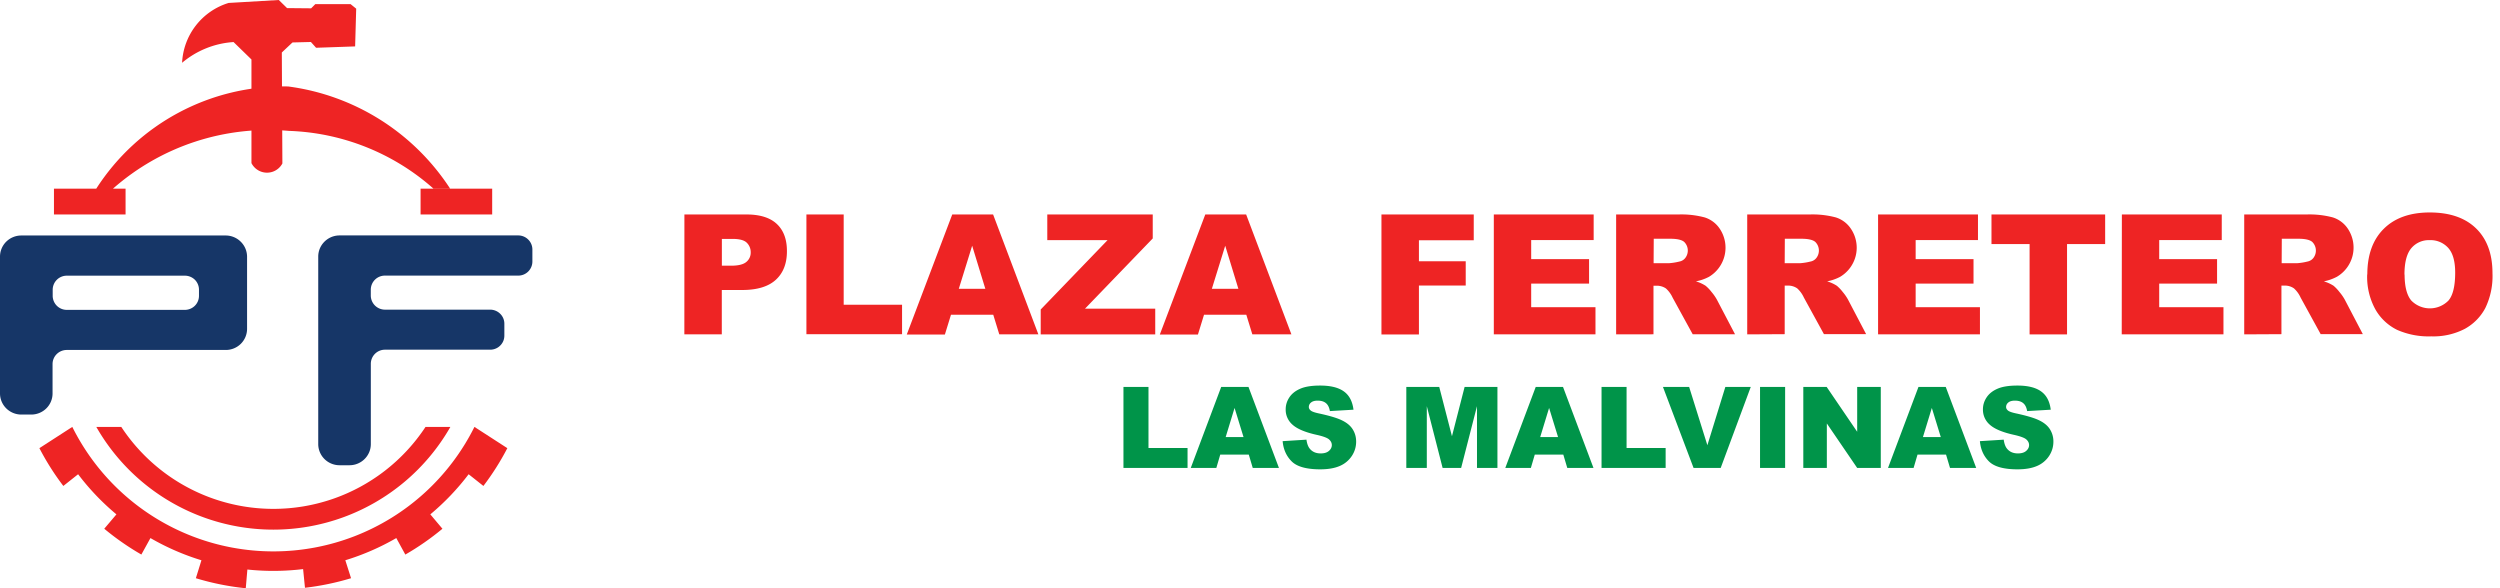 <svg width="221" height="52" viewBox="0 0 221 52" fill="none" xmlns="http://www.w3.org/2000/svg">
    <path d="M60.502 18.959h5.489c1.194 0 2.09.282 2.686.845.597.564.893 1.368.887 2.412 0 1.073-.325 1.912-.976 2.512-.65.6-1.64.907-2.973.907h-1.808v3.922h-3.31l.005-10.598zm3.31 4.528h.813c.642 0 1.09-.11 1.35-.331a1.058 1.058 0 0 0 .388-.843 1.163 1.163 0 0 0-.337-.845c-.224-.233-.647-.349-1.268-.349h-.945v2.368zm7.475-4.528h3.295v7.98h5.16v2.606h-8.455V18.96zm16.517 8.866h-3.738l-.538 1.747h-3.37l4.02-10.613h3.612l4.001 10.598h-3.455l-.532-1.732zm-.7-2.293-1.165-3.81-1.182 3.81h2.347zm5.476-6.573h9.322v2.119l-5.985 6.206h6.206v2.279H91.998V27.36l5.91-6.132H92.58v-2.27zm17.594 8.866h-3.739l-.538 1.747h-3.369l4.019-10.613h3.612l4.001 10.598h-3.454l-.532-1.732zm-.701-2.293-1.164-3.81-1.182 3.81h2.346zM122.12 18.96h8.159v2.278h-4.846v1.859h4.137v2.145h-4.137v4.324h-3.313V18.959zm9.933 0h8.827v2.263h-5.523v1.687h5.116v2.16h-5.116v2.087h5.683v2.4h-8.987V18.96zm10.813 10.597V18.96h5.494a7.979 7.979 0 0 1 2.335.26c.531.168.991.508 1.307.966a3 3 0 0 1-.931 4.286 4.06 4.06 0 0 1-1.153.399c.303.089.591.22.857.39.201.169.383.36.541.57.174.204.327.425.458.66l1.605 3.061h-3.742l-1.773-3.233a2.51 2.51 0 0 0-.591-.816 1.406 1.406 0 0 0-.81-.245h-.295v4.294l-3.302.006zm3.313-6.292h1.392c.3-.023.596-.071.887-.145a.85.85 0 0 0 .535-.334 1.071 1.071 0 0 0-.118-1.407c-.219-.183-.63-.274-1.233-.274h-1.451l-.012 2.16zm8.275 6.292V18.96h5.5a7.979 7.979 0 0 1 2.335.26c.531.168.991.508 1.306.966a2.987 2.987 0 0 1-.029 3.462c-.24.334-.547.614-.901.824a4.06 4.06 0 0 1-1.147.399c.303.089.591.22.857.39.197.166.374.353.529.558.174.205.327.425.458.66l1.605 3.061h-3.73l-1.773-3.233a2.51 2.51 0 0 0-.591-.816 1.407 1.407 0 0 0-.81-.245h-.296v4.294l-3.313.018zm3.313-6.292h1.392c.3-.023.596-.071.887-.145a.85.85 0 0 0 .535-.334 1.071 1.071 0 0 0-.118-1.407c-.219-.183-.63-.274-1.233-.274h-1.451l-.012 2.16zm8.255-4.306h8.831v2.264h-5.509v1.687h5.115v2.16h-5.115v2.087h5.683v2.4h-9.005V18.96zm10.025 0h10.048v2.619h-3.369v7.98h-3.31v-7.98h-3.369v-2.619zm11.526 0h8.83v2.264h-5.529v1.687h5.115v2.16h-5.115v2.087h5.68v2.4h-8.993l.012-10.598zm10.816 10.598V18.96h5.497a8.01 8.01 0 0 1 2.338.26 2.5 2.5 0 0 1 1.303.966 3.004 3.004 0 0 1 .458 2.346 2.993 2.993 0 0 1-1.403 1.934 4.14 4.14 0 0 1-1.153.405c.302.09.591.22.857.39.195.167.371.354.526.558.175.205.329.425.461.66l1.602 3.061h-3.727l-1.773-3.233a2.467 2.467 0 0 0-.591-.816 1.4 1.4 0 0 0-.81-.245h-.295v4.294l-3.29.018zm3.31-6.292h1.395c.299-.023.596-.071.887-.145a.86.86 0 0 0 .535-.334 1.071 1.071 0 0 0-.121-1.407c-.219-.183-.63-.274-1.233-.274h-1.451l-.012 2.16zm7.572.999c0-1.73.485-3.076 1.454-4.037.969-.962 2.323-1.443 4.061-1.445 1.773 0 3.142.473 4.108 1.418.965.946 1.446 2.272 1.442 3.978a6.48 6.48 0 0 1-.63 3.044 4.48 4.48 0 0 1-1.82 1.85c-.917.471-1.94.7-2.97.662a6.88 6.88 0 0 1-3.015-.576 4.476 4.476 0 0 1-1.918-1.809 5.95 5.95 0 0 1-.724-3.09l.012.005zm3.295 0c0 1.067.201 1.838.591 2.302a2.294 2.294 0 0 0 1.645.693 2.297 2.297 0 0 0 1.645-.693c.39-.458.591-1.276.591-2.465 0-.994-.203-1.722-.609-2.18a2.103 2.103 0 0 0-1.655-.692 2.019 2.019 0 0 0-1.605.7c-.41.479-.615 1.262-.615 2.35l.012-.015z" fill="#EE2424"/>
    <path fill-rule="evenodd" clip-rule="evenodd" d="M39.898 27.955c.529 0 .954.213.954.476s-.425.479-.954.479c-.53 0-.955-.216-.955-.48 0-.262.429-.475.955-.475z" fill="#EE2424"/>
    <path fill-rule="evenodd" clip-rule="evenodd" d="M0 22.686v12.087A1.856 1.856 0 0 0 .553 36.1c.354.35.832.547 1.33.547h.886a1.894 1.894 0 0 0 1.327-.547 1.853 1.853 0 0 0 .55-1.318V32.19a1.235 1.235 0 0 1 .366-.886 1.26 1.26 0 0 1 .887-.367h14.062c.498 0 .976-.196 1.33-.547a1.864 1.864 0 0 0 .55-1.32v-6.384a1.86 1.86 0 0 0-.562-1.321 1.883 1.883 0 0 0-1.33-.547H1.883c-.5 0-.978.197-1.333.547a1.865 1.865 0 0 0-.55 1.32zm16.337 1.684H5.911a1.246 1.246 0 0 0-1.253 1.25v.523a1.247 1.247 0 0 0 1.253 1.25h10.426c.332 0 .65-.13.887-.363a1.237 1.237 0 0 0 .366-.887v-.529a1.249 1.249 0 0 0-.366-.886 1.263 1.263 0 0 0-.887-.358zM44.585 29.69v-1.064a1.225 1.225 0 0 0-.367-.887 1.26 1.26 0 0 0-.886-.366h-9.298a1.253 1.253 0 0 1-1.256-1.25v-.509a1.246 1.246 0 0 1 1.253-1.25H45.81a1.247 1.247 0 0 0 1.253-1.253v-1.049a1.235 1.235 0 0 0-.37-.887 1.248 1.248 0 0 0-.886-.363H30.015a1.892 1.892 0 0 0-1.739 1.152c-.095.227-.144.47-.144.716v16.58a1.868 1.868 0 0 0 .553 1.32c.354.35.832.547 1.33.547h.886a1.891 1.891 0 0 0 1.737-1.153c.095-.227.143-.47.143-.714v-7.093a1.248 1.248 0 0 1 1.253-1.254h9.298a1.253 1.253 0 0 0 1.16-.77c.062-.152.094-.315.093-.48" fill="#163667"/>
    <path fill-rule="evenodd" clip-rule="evenodd" d="M39.815 37.74h-2.199a16.103 16.103 0 0 1-26.894 0H8.514a18.027 18.027 0 0 0 31.3 0z" fill="#EE2424"/>
    <path fill-rule="evenodd" clip-rule="evenodd" d="M30.526 49.526a21.57 21.57 0 0 0 4.507-1.962l.798 1.46a23.31 23.31 0 0 0 3.28-2.282L38.04 45.47a21.592 21.592 0 0 0 3.387-3.547l1.306 1.035a23.08 23.08 0 0 0 2.116-3.34l-2.908-1.88a19.857 19.857 0 0 1-35.55 0l-2.909 1.88a22.825 22.825 0 0 0 2.117 3.34l1.306-1.035a21.475 21.475 0 0 0 3.387 3.547l-1.076 1.27a23.311 23.311 0 0 0 3.28 2.282l.804-1.457a21.57 21.57 0 0 0 4.507 1.962l-.493 1.587c1.439.437 2.916.734 4.412.887l.142-1.655c1.638.173 3.291.16 4.927-.038l.165 1.652a23.551 23.551 0 0 0 4.073-.846l-.506-1.587zM43.509 16.677h-6.33v2.282h6.33v-2.282zM11.1 16.677H4.77v2.282h6.33v-2.282zM25.475 7.643A19.668 19.668 0 0 0 8.51 16.677h1.478A20.783 20.783 0 0 1 25.53 11.57a20.274 20.274 0 0 1 12.78 5.098h1.477a20.232 20.232 0 0 0-14.313-9.025z" fill="#EE2424"/>
    <path fill-rule="evenodd" clip-rule="evenodd" d="m31.49.768-.497-.402h-3.121l-.367.37-2.128-.02L24.645 0 20.21.26a5.816 5.816 0 0 0-4.113 5.29 7.832 7.832 0 0 1 4.55-1.832l1.582 1.54v9.161a1.54 1.54 0 0 0 2.734.03l-.05-9.809.942-.887 1.629-.041.458.511 3.452-.12.094-3.335z" fill="#EE2424"/>
    <path d="M99.313 34.206h2.213v5.397h3.453v1.764h-5.666v-7.161zM110.392 40.184h-2.521l-.347 1.183h-2.261l2.691-7.161h2.413l2.692 7.16h-2.316l-.351-1.181zm-.464-1.548-.792-2.574-.786 2.574h1.578zM113.386 38.998l2.105-.132c.046.342.139.602.279.781.228.29.553.435.977.435.316 0 .558-.073.728-.22.172-.15.258-.322.258-.518 0-.185-.081-.351-.244-.498-.163-.146-.54-.285-1.133-.415-.971-.218-1.663-.508-2.076-.87a1.748 1.748 0 0 1-.625-1.382c0-.368.105-.715.317-1.04.215-.33.536-.587.962-.772.43-.19 1.018-.283 1.764-.283.915 0 1.612.17 2.091.512.481.34.768.88.859 1.622l-2.086.122c-.055-.322-.172-.557-.351-.703-.176-.147-.42-.22-.733-.22-.257 0-.451.055-.581.166a.493.493 0 0 0-.196.396c0 .114.054.216.162.307.104.095.351.183.742.264.967.209 1.659.42 2.076.635.42.212.725.476.913.792.193.316.289.669.289 1.06 0 .459-.127.882-.381 1.27a2.4 2.4 0 0 1-1.065.884c-.456.198-1.031.298-1.725.298-1.217 0-2.061-.235-2.53-.704-.469-.469-.734-1.064-.796-1.787zM124.318 34.206h2.911l1.124 4.357 1.118-4.357h2.902v7.16h-1.807v-5.46l-1.402 5.46h-1.637l-1.397-5.46v5.46h-1.812v-7.16zM138.196 40.184h-2.521l-.347 1.183h-2.261l2.691-7.161h2.413l2.692 7.16h-2.316l-.351-1.181zm-.464-1.548-.792-2.574-.786 2.574h1.578zM141.576 34.206h2.213v5.397h3.453v1.764h-5.666v-7.161zM147.005 34.206h2.315l1.612 5.153 1.588-5.153h2.247l-2.658 7.16h-2.398l-2.706-7.16zM155.587 34.206h2.218v7.16h-2.218v-7.16zM159.412 34.206h2.066l2.697 3.961v-3.961h2.086v7.16h-2.086l-2.682-3.932v3.933h-2.081v-7.161zM172.029 40.184h-2.52l-.347 1.183H166.9l2.692-7.161h2.413l2.691 7.16h-2.315l-.352-1.181zm-.464-1.548-.791-2.574-.786 2.574h1.577zM175.024 38.998l2.105-.132c.046.342.138.602.279.781.227.29.553.435.976.435.316 0 .559-.073.728-.22.173-.15.259-.322.259-.518 0-.185-.081-.351-.244-.498-.163-.146-.541-.285-1.133-.415-.971-.218-1.663-.508-2.076-.87a1.749 1.749 0 0 1-.626-1.382c0-.368.106-.715.318-1.04.215-.33.536-.587.962-.772.43-.19 1.018-.283 1.764-.283.915 0 1.612.17 2.09.512.482.34.769.88.86 1.622l-2.086.122c-.055-.322-.172-.557-.351-.703-.176-.147-.421-.22-.733-.22-.257 0-.451.055-.581.166a.493.493 0 0 0-.196.396c0 .114.054.216.161.307.105.095.352.183.743.264.967.209 1.659.42 2.076.635.42.212.724.476.913.792a2 2 0 0 1 .288 1.06c0 .459-.127.882-.381 1.27a2.397 2.397 0 0 1-1.064.884c-.456.198-1.031.298-1.725.298-1.218 0-2.061-.235-2.53-.704-.469-.469-.734-1.064-.796-1.787z" fill="#009449"/>
</svg>
